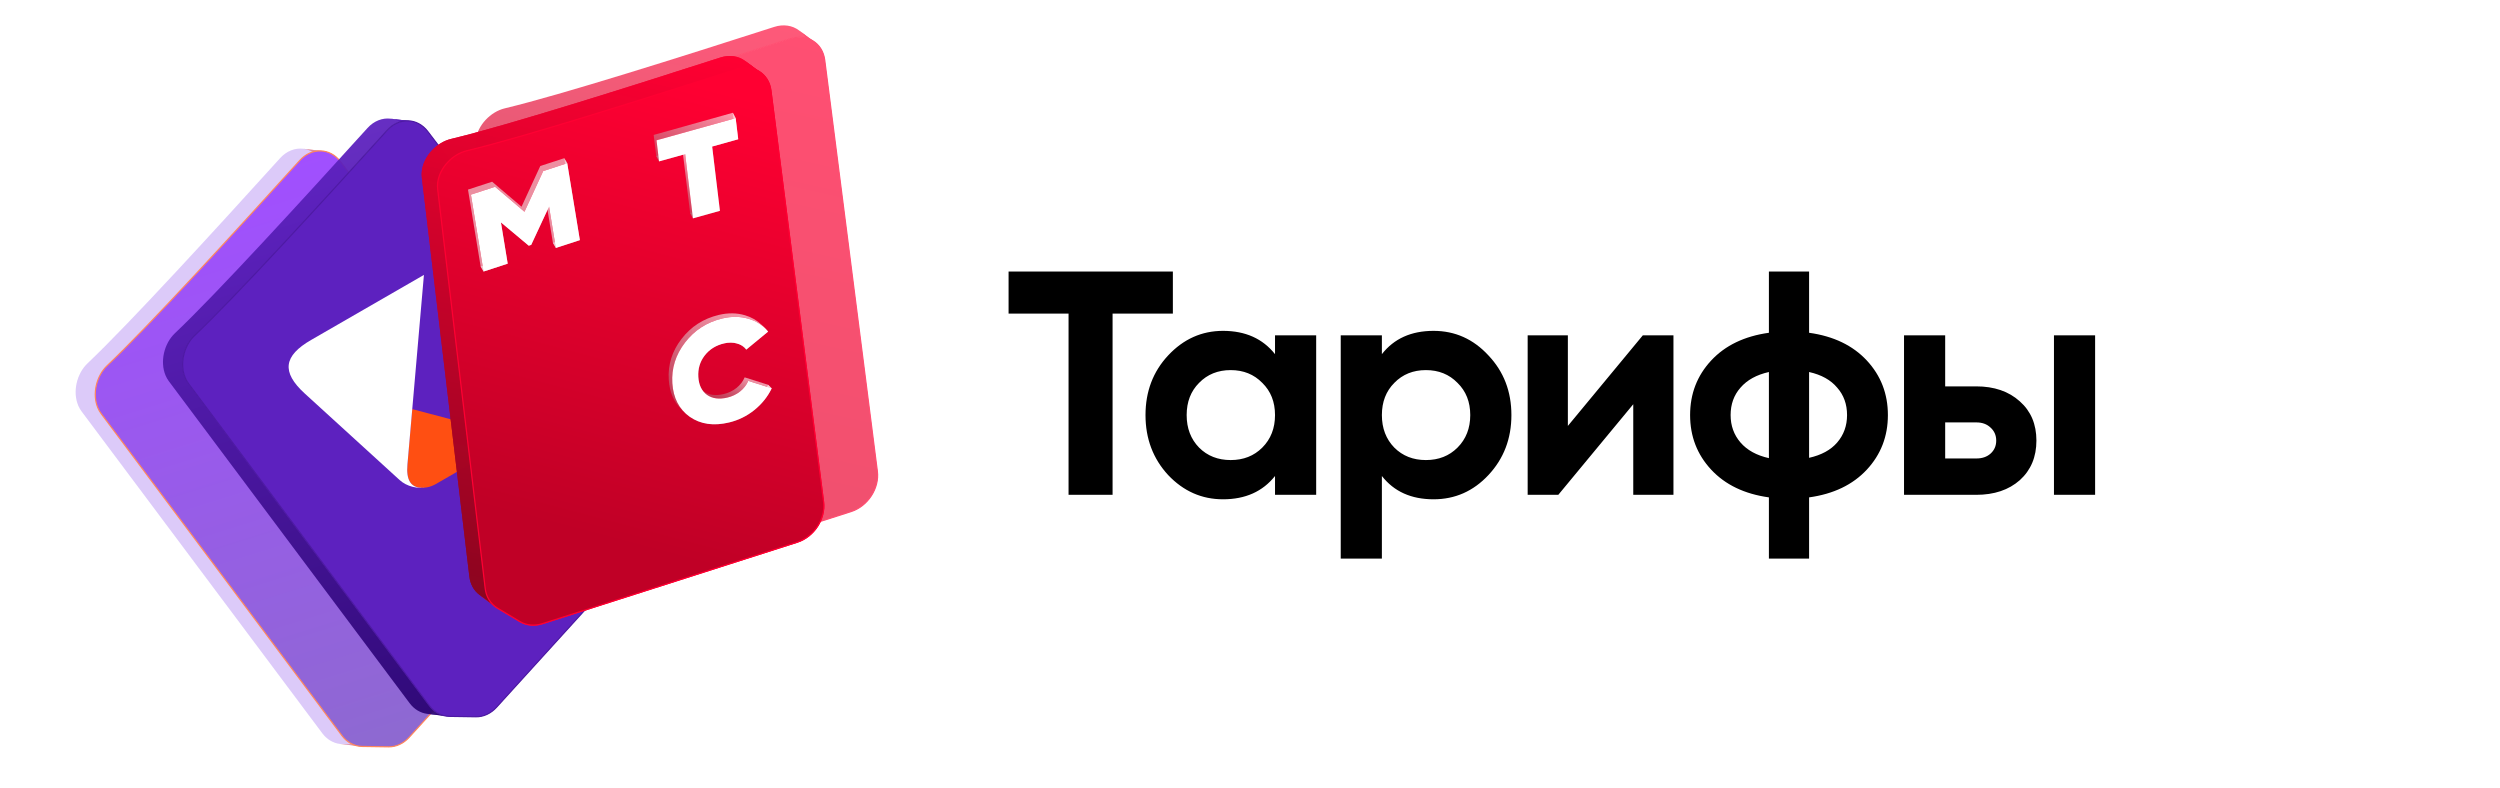 <?xml version="1.0" encoding="UTF-8"?> <svg xmlns="http://www.w3.org/2000/svg" width="4739" height="1494" viewBox="0 0 4739 1494" fill="none"><g clip-path="url(#clip0_921_1839)"><rect width="4739" height="1494" fill="white"></rect><g opacity="0.69" filter="url(#filter0_f_921_1839)"><path fill-rule="evenodd" clip-rule="evenodd" d="M681.611 1414.6C683.211 1414.8 684.828 1414.91 686.456 1414.93L649.213 1410.54C647.585 1410.51 645.969 1410.4 644.368 1410.2L681.611 1414.6Z" fill="#FF4F12"></path><path fill-rule="evenodd" clip-rule="evenodd" d="M686.451 1414.94L736.657 1415.71L699.414 1411.31L649.208 1410.54L686.451 1414.94Z" fill="#FF4F12"></path><path fill-rule="evenodd" clip-rule="evenodd" d="M736.657 1415.71C750.912 1415.93 764.901 1409.45 775.599 1397.68L1116.57 1022.55C1138.94 997.933 1141.16 957.272 1121.53 931.504L645.254 306.196C636.319 294.465 624.403 287.827 611.94 286.348L574.697 281.951C587.161 283.43 599.077 290.068 608.012 301.799L1084.29 927.107C1103.92 952.875 1101.7 993.536 1079.33 1018.15L738.356 1393.28C727.658 1405.05 713.669 1411.53 699.414 1411.31L736.657 1415.71Z" fill="#FF4F12"></path><path fill-rule="evenodd" clip-rule="evenodd" d="M611.941 286.347C596.708 284.538 580.657 290.436 568.231 304.159C445.229 439.995 281.903 618.595 203.12 693.204C182.96 712.296 174.37 746.881 185.564 773.237C187.246 777.198 189.346 780.871 191.817 784.175L648.176 1394.38C656.762 1405.86 668.66 1413.01 681.608 1414.6L644.365 1410.2C631.417 1408.61 619.519 1401.47 610.934 1389.99L154.574 779.778C152.104 776.474 150.004 772.801 148.321 768.84C137.127 742.484 145.717 707.9 165.877 688.807C244.66 614.198 407.986 435.598 530.988 299.762C543.414 286.039 559.465 280.141 574.698 281.95L611.941 286.347Z" fill="url(#paint0_linear_921_1839)" fill-opacity="0.94"></path><path d="M568.221 304.16C445.219 439.997 281.893 618.596 203.11 693.205C182.95 712.298 174.36 746.882 185.554 773.239C187.236 777.199 189.336 780.873 191.807 784.177L648.167 1394.38C657.813 1407.28 671.641 1414.71 686.443 1414.93L736.649 1415.71C750.903 1415.93 764.892 1409.45 775.59 1397.68L1116.56 1022.55C1138.93 997.934 1141.15 957.273 1121.52 931.505L645.246 306.197C625.39 280.129 590.815 279.209 568.221 304.16Z" fill="url(#paint1_linear_921_1839)" stroke="#FF4F12" stroke-width="2.281"></path></g><path fill-rule="evenodd" clip-rule="evenodd" d="M847.185 1357.6C848.785 1357.8 850.401 1357.91 852.03 1357.93L814.787 1353.54C813.159 1353.51 811.542 1353.4 809.942 1353.2L847.185 1357.6Z" fill="#4D19A3"></path><path fill-rule="evenodd" clip-rule="evenodd" d="M852.025 1357.94L902.23 1358.71L864.988 1354.31L814.782 1353.54L852.025 1357.94Z" fill="#4D19A3"></path><path fill-rule="evenodd" clip-rule="evenodd" d="M902.231 1358.71C916.486 1358.93 930.475 1352.45 941.172 1340.68L1282.15 965.547C1304.52 940.933 1306.73 900.272 1287.11 874.504L810.828 249.196C801.893 237.465 789.977 230.827 777.514 229.348L740.271 224.951C752.734 226.43 764.65 233.068 773.585 244.799L1249.86 870.107C1269.49 895.875 1267.27 936.536 1244.9 961.15L903.93 1336.28C893.232 1348.05 879.243 1354.53 864.988 1354.31L902.231 1358.71Z" fill="#4D19A3"></path><path fill-rule="evenodd" clip-rule="evenodd" d="M777.515 229.347C762.282 227.538 746.231 233.436 733.804 247.159C610.802 382.995 447.476 561.595 368.694 636.204C348.534 655.296 339.944 689.881 351.138 716.237C352.82 720.198 354.92 723.871 357.39 727.175L813.75 1337.38C822.336 1348.86 834.233 1356.01 847.182 1357.6L809.939 1353.2C796.991 1351.61 785.093 1344.47 776.507 1332.99L320.148 722.778C317.677 719.474 315.577 715.801 313.895 711.84C302.701 685.484 311.291 650.9 331.451 631.807C410.234 557.198 573.56 378.598 696.562 242.762C708.988 229.039 725.039 223.141 740.272 224.95L777.515 229.347Z" fill="url(#paint2_linear_921_1839)" fill-opacity="0.94"></path><path d="M733.794 247.16C610.793 382.997 447.467 561.596 368.684 636.205C348.524 655.298 339.934 689.882 351.128 716.239C352.81 720.199 354.91 723.873 357.381 727.177L813.74 1337.38C823.387 1350.28 837.215 1357.71 852.017 1357.93L902.222 1358.71C916.477 1358.93 930.466 1352.45 941.164 1340.68L1282.14 965.548C1304.51 940.934 1306.72 900.273 1287.1 874.505L810.819 249.197C790.964 223.129 756.388 222.209 733.794 247.16Z" fill="#5D21BF" stroke="#4D19A3" stroke-width="2.281"></path><path d="M825.737 917.812L980.905 828.226L781.387 775.502L774.98 848.974L772.331 880.557C770.362 902.933 774.526 921.825 795.089 924.34C799.962 924.779 804.95 924.507 809.457 923.785L809.99 923.697C815.008 922.83 821.33 920.322 825.737 917.812Z" fill="#FF4F12"></path><path d="M772.338 880.571L803.597 521.121L589.575 644.525C537.919 674.361 532.723 704.967 577.813 746.066L757.418 909.835C771.046 922.388 792.343 927.385 810.506 923.624C776.577 929.704 769.951 907.699 772.338 880.571Z" fill="white"></path><path fill-rule="evenodd" clip-rule="evenodd" d="M975.26 859.725C955.74 854.909 939.434 842.652 926.339 822.955C910.75 799.507 904.86 773.255 908.669 744.199C912.516 714.863 925.332 689.9 947.117 669.31C960.216 656.929 974.597 648.843 990.262 645.051C1002.79 642.018 1014.77 641.935 1026.2 644.803L1016.97 642.404C1005.54 639.536 993.561 639.619 981.029 642.652C965.364 646.444 950.982 654.53 937.883 666.911C916.099 687.501 903.283 712.464 899.436 741.8C895.627 770.856 901.517 797.108 917.106 820.557C930.2 840.253 946.507 852.51 966.026 857.327L975.26 859.725Z" fill="url(#paint3_linear_921_1839)" fill-opacity="0.6" stroke="#FF4F12" stroke-width="0.435"></path><path fill-rule="evenodd" clip-rule="evenodd" d="M1026.2 644.801C1029.06 645.517 1031.88 646.419 1034.67 647.505L1015.95 697.871L1006.72 695.472L1025.43 645.106C1022.64 644.02 1019.82 643.119 1016.97 642.402L1026.2 644.801Z" fill="url(#paint4_linear_921_1839)" fill-opacity="0.6" stroke="#FF4F12" stroke-width="0.435"></path><path fill-rule="evenodd" clip-rule="evenodd" d="M1015.95 697.875C1014.4 697.166 1012.82 696.601 1011.2 696.18L1001.97 693.781C1003.59 694.202 1005.17 694.767 1006.72 695.476L1015.95 697.875Z" fill="url(#paint5_linear_921_1839)" fill-opacity="0.6" stroke="#FF4F12" stroke-width="0.435"></path><path fill-rule="evenodd" clip-rule="evenodd" d="M1011.2 696.177C1006.08 694.845 1000.63 694.961 994.846 696.523C987.271 698.299 980.105 702.38 973.349 708.765C961.767 719.712 955.039 732.557 953.166 747.3C951.33 761.763 954.66 775.382 963.153 788.159C970.288 798.891 978.776 805.581 988.616 808.23L979.382 805.831C969.542 803.183 961.055 796.492 953.92 785.76C945.426 772.983 942.097 759.364 943.932 744.901C945.806 730.158 952.534 717.313 964.115 706.366C970.871 699.981 978.037 695.9 985.613 694.124C991.399 692.562 996.851 692.446 1001.97 693.778L1011.2 696.177Z" fill="url(#paint6_linear_921_1839)" fill-opacity="0.6" stroke="#FF4F12" stroke-width="0.435"></path><path fill-rule="evenodd" clip-rule="evenodd" d="M988.617 808.23C990.491 808.734 992.415 809.092 994.387 809.303C1006.75 810.343 1018.73 805.389 1030.31 794.443C1037.06 788.057 1042.08 780.744 1045.36 772.505C1048.68 763.986 1049.82 755.567 1048.78 747.249L1094.32 737.241L1085.09 734.842L1039.54 744.85C1040.58 753.168 1039.44 761.587 1036.13 770.106C1032.85 778.346 1027.83 785.658 1021.08 792.044C1009.49 802.99 997.52 807.944 985.154 806.904C983.181 806.693 981.258 806.335 979.383 805.831L988.617 808.23Z" fill="url(#paint7_linear_921_1839)" fill-opacity="0.6" stroke="#FF4F12" stroke-width="0.435"></path><path fill-rule="evenodd" clip-rule="evenodd" d="M1094.32 737.243C1095.67 754.812 1093.01 772.257 1086.34 789.577C1079.71 806.616 1069.77 821.391 1056.54 833.902C1034.75 854.492 1011.49 863.748 986.763 861.668C982.812 861.291 978.977 860.643 975.26 859.726L966.026 857.327C969.744 858.244 973.579 858.892 977.53 859.269C1002.26 861.349 1025.52 852.093 1047.3 831.503C1060.54 818.992 1070.48 804.217 1077.11 787.178C1083.78 769.858 1086.44 752.413 1085.09 734.845L1094.32 737.243Z" fill="url(#paint8_linear_921_1839)" fill-opacity="0.6" stroke="#FF4F12" stroke-width="0.435"></path><path d="M986.739 861.961L986.736 861.96C961.939 859.591 941.723 846.628 926.092 823.116C910.461 799.605 904.557 773.28 908.375 744.156C912.231 714.751 925.079 689.725 946.913 669.089C960.045 656.677 974.472 648.563 990.193 644.757M986.739 861.961L990.193 644.757M986.739 861.961C1011.57 864.048 1034.91 854.749 1056.74 834.114C1070.01 821.572 1079.97 806.76 1086.62 789.68L1086.62 789.679C1093.31 772.32 1095.98 754.831 1094.62 737.216L1094.59 736.874L1094.26 736.948L1048.71 746.955L1048.45 747.013L1048.48 747.283C1049.51 755.547 1048.38 763.916 1045.08 772.393C1041.82 780.59 1036.83 787.866 1030.1 794.223C1018.57 805.128 1006.67 810.033 994.414 809.004C982.197 807.694 971.859 800.711 963.402 787.991C954.946 775.27 951.636 761.722 953.462 747.335C955.326 732.665 962.018 719.882 973.554 708.979C980.279 702.622 987.399 698.572 994.915 696.81L994.915 696.81L994.924 696.808C1002.48 694.768 1009.44 695.216 1015.83 698.139L1016.12 698.273L1016.23 697.972L1034.95 647.606L1035.05 647.331L1034.77 647.225C1020.78 641.772 1005.91 640.952 990.193 644.757M986.739 861.961L990.263 645.047L990.193 644.757" fill="white" stroke="#FF4F12" stroke-width="0.596"></path><g opacity="0.69" filter="url(#filter1_f_921_1839)"><path fill-rule="evenodd" clip-rule="evenodd" d="M1040.62 1091.78C1041.91 1092.76 1043.25 1093.66 1044.65 1094.5L1014.59 1072.07C1013.2 1071.23 1011.85 1070.33 1010.57 1069.36L1040.62 1091.78Z" fill="#FF0032"></path><path fill-rule="evenodd" clip-rule="evenodd" d="M1044.65 1094.5L1087.74 1120.27L1057.68 1097.84L1014.59 1072.07L1044.65 1094.5Z" fill="#FF0032"></path><path fill-rule="evenodd" clip-rule="evenodd" d="M1087.74 1120.27C1099.97 1127.58 1115.33 1128.97 1130.48 1124.13L1613.34 969.737C1645.02 959.606 1667.27 925.501 1663.15 893.372L1563.34 113.7C1561.46 99.074 1554.46 87.367 1544.41 79.854L1514.36 57.425C1524.41 64.938 1531.41 76.644 1533.28 91.271L1633.1 870.943C1637.21 903.072 1614.96 937.177 1583.28 947.308L1100.42 1101.7C1085.27 1106.54 1069.92 1105.15 1057.68 1097.84L1087.74 1120.27Z" fill="#FF0032"></path><path fill-rule="evenodd" clip-rule="evenodd" d="M1544.41 79.855C1532.12 70.672 1515.27 67.754 1497.65 73.425C1323.21 129.562 1092.47 202.571 986.933 227.793C959.928 234.248 935.197 259.904 931.713 288.326C931.189 292.597 931.171 296.828 931.659 300.925L1021.77 1057.56C1023.47 1071.8 1030.2 1083.93 1040.62 1091.78L1010.56 1069.35C1000.15 1061.5 993.414 1049.37 991.719 1035.13L901.604 278.496C901.117 274.399 901.135 270.168 901.658 265.897C905.142 237.474 929.873 211.818 956.879 205.364C1062.41 180.142 1293.16 107.133 1467.6 50.996C1485.22 45.325 1502.07 48.243 1514.36 57.426L1544.41 79.855Z" fill="url(#paint9_linear_921_1839)" fill-opacity="0.94"></path><path d="M1497.64 73.422C1323.2 129.559 1092.46 202.568 986.924 227.789C959.919 234.244 935.188 259.9 931.704 288.322C931.18 292.594 931.162 296.825 931.65 300.921L1021.77 1057.56C1023.67 1073.55 1031.93 1086.89 1044.64 1094.49L1087.73 1120.26C1099.97 1127.58 1115.32 1128.97 1130.47 1124.12L1613.33 969.735C1645.01 959.604 1667.26 925.499 1663.14 893.37L1563.33 113.698C1559.17 81.195 1529.68 63.111 1497.64 73.422Z" fill="url(#paint10_linear_921_1839)" stroke="#FF0032" stroke-width="2.281"></path></g><path d="M2223.29 514.697V594.52H2109V938H2025.55V594.52H1911.86V514.697H2223.29ZM2416.93 635.641H2494.94V938H2416.93V902.322C2393.55 931.751 2360.7 946.466 2318.36 946.466C2278.05 946.466 2243.38 931.147 2214.35 900.507C2185.73 869.465 2171.42 831.569 2171.42 786.82C2171.42 742.071 2185.73 704.377 2214.35 673.738C2243.38 642.696 2278.05 627.175 2318.36 627.175C2360.7 627.175 2393.55 641.889 2416.93 671.319V635.641ZM2273.01 848.502C2288.73 864.224 2308.69 872.086 2332.88 872.086C2357.07 872.086 2377.02 864.224 2392.75 848.502C2408.87 832.376 2416.93 811.815 2416.93 786.82C2416.93 761.825 2408.87 741.466 2392.75 725.744C2377.02 709.618 2357.07 701.555 2332.88 701.555C2308.69 701.555 2288.73 709.618 2273.01 725.744C2257.29 741.466 2249.43 761.825 2249.43 786.82C2249.43 811.815 2257.29 832.376 2273.01 848.502ZM2717.47 627.175C2758.18 627.175 2792.85 642.696 2821.48 673.738C2850.5 704.377 2865.02 742.071 2865.02 786.82C2865.02 831.569 2850.5 869.465 2821.48 900.507C2792.85 931.147 2758.18 946.466 2717.47 946.466C2675.13 946.466 2642.48 931.751 2619.5 902.322V1058.94H2541.49V635.641H2619.5V671.319C2642.48 641.889 2675.13 627.175 2717.47 627.175ZM2643.08 848.502C2658.81 864.224 2678.76 872.086 2702.95 872.086C2727.14 872.086 2747.1 864.224 2762.82 848.502C2778.94 832.376 2787.01 811.815 2787.01 786.82C2787.01 761.825 2778.94 741.466 2762.82 725.744C2747.1 709.618 2727.14 701.555 2702.95 701.555C2678.76 701.555 2658.81 709.618 2643.08 725.744C2627.36 741.466 2619.5 761.825 2619.5 786.82C2619.5 811.815 2627.36 832.376 2643.08 848.502ZM3114.15 635.641H3172.2V938H3096V766.26L2953.9 938H2895.84V635.641H2972.04V807.381L3114.15 635.641ZM3538.78 683.413C3565.38 712.037 3578.69 746.506 3578.69 786.82C3578.69 827.135 3565.38 861.604 3538.78 890.227C3512.17 918.851 3475.68 936.387 3429.32 942.838V1058.94H3353.13V942.838C3306.77 936.387 3270.28 918.851 3243.67 890.227C3217.07 861.604 3203.76 827.135 3203.76 786.82C3203.76 746.506 3217.07 712.037 3243.67 683.413C3270.28 654.79 3306.77 637.253 3353.13 630.803V514.697H3429.32V630.803C3475.68 637.253 3512.17 654.79 3538.78 683.413ZM3280.56 786.82C3280.56 806.978 3286.81 824.313 3299.31 838.826C3311.81 853.339 3329.75 863.216 3353.13 868.457V705.183C3329.75 710.424 3311.81 720.301 3299.31 734.814C3286.81 748.925 3280.56 766.26 3280.56 786.82ZM3429.32 867.853C3452.71 862.612 3470.44 852.936 3482.54 838.826C3495.04 824.313 3501.28 806.978 3501.28 786.82C3501.28 766.26 3495.04 748.925 3482.54 734.814C3470.44 720.301 3452.71 710.424 3429.32 705.183V867.853ZM3745.94 732.396C3780.2 732.396 3807.82 741.87 3828.78 760.817C3849.75 779.362 3860.23 804.156 3860.23 835.198C3860.23 866.24 3849.75 891.235 3828.78 910.183C3807.82 928.728 3780.2 938 3745.94 938H3609.27V635.641H3687.28V732.396H3745.94ZM3893.49 635.641H3971.5V938H3893.49V635.641ZM3746.54 869.062C3757.43 869.062 3766.29 866.038 3773.15 859.991C3780.4 853.541 3784.03 845.276 3784.03 835.198C3784.03 825.119 3780.4 816.855 3773.15 810.404C3766.29 803.954 3757.43 800.729 3746.54 800.729H3687.28V869.062H3746.54Z" fill="black"></path><path fill-rule="evenodd" clip-rule="evenodd" d="M938.62 1149.78C939.908 1150.76 941.251 1151.66 942.649 1152.5L912.594 1130.07C911.197 1129.23 909.853 1128.33 908.565 1127.36L938.62 1149.78Z" fill="#FF0032"></path><path fill-rule="evenodd" clip-rule="evenodd" d="M942.645 1152.5L985.738 1178.27L955.684 1155.84L912.59 1130.07L942.645 1152.5Z" fill="#FF0032"></path><path fill-rule="evenodd" clip-rule="evenodd" d="M985.74 1178.27C997.974 1185.58 1013.33 1186.97 1028.48 1182.13L1511.34 1027.74C1543.02 1017.61 1565.27 983.501 1561.15 951.372L1461.34 171.7C1459.46 157.074 1452.46 145.367 1442.41 137.854L1412.36 115.425C1422.41 122.938 1429.41 134.644 1431.28 149.271L1531.1 928.943C1535.21 961.072 1512.96 995.177 1481.28 1005.31L998.421 1159.7C983.273 1164.54 967.92 1163.15 955.685 1155.84L985.74 1178.27Z" fill="#FF0032"></path><path fill-rule="evenodd" clip-rule="evenodd" d="M1442.41 137.855C1430.12 128.672 1413.27 125.754 1395.65 131.425C1221.21 187.562 990.466 260.571 884.933 285.793C857.928 292.248 833.197 317.904 829.713 346.326C829.189 350.597 829.171 354.828 829.659 358.925L919.774 1115.56C921.469 1129.8 928.202 1141.93 938.619 1149.78L908.564 1127.35C898.147 1119.5 891.414 1107.37 889.719 1093.13L799.604 336.496C799.117 332.399 799.135 328.168 799.658 323.897C803.142 295.474 827.873 269.818 854.879 263.364C960.411 238.142 1191.16 165.133 1365.6 108.996C1383.22 103.325 1400.07 106.243 1412.36 115.426L1442.41 137.855Z" fill="url(#paint11_linear_921_1839)" fill-opacity="0.94"></path><path d="M1395.64 131.422C1221.2 187.559 990.456 260.568 884.924 285.789C857.919 292.244 833.187 317.9 829.704 346.322C829.18 350.594 829.162 354.825 829.649 358.921L919.765 1115.56C921.669 1131.55 929.933 1144.89 942.638 1152.49L985.731 1178.26C997.966 1185.58 1013.32 1186.97 1028.47 1182.12L1511.33 1027.74C1543.01 1017.6 1565.26 983.499 1561.14 951.37L1461.33 171.698C1457.17 139.195 1427.68 121.111 1395.64 131.422Z" fill="url(#paint12_linear_921_1839)" stroke="#FF0032" stroke-width="2.281"></path><path fill-rule="evenodd" clip-rule="evenodd" d="M938.62 1149.78C939.908 1150.76 941.251 1151.66 942.649 1152.5L912.594 1130.07C911.197 1129.23 909.853 1128.33 908.565 1127.36L938.62 1149.78Z" fill="#FF0032"></path><path fill-rule="evenodd" clip-rule="evenodd" d="M942.645 1152.5L985.738 1178.27L955.684 1155.84L912.59 1130.07L942.645 1152.5Z" fill="#FF0032"></path><path fill-rule="evenodd" clip-rule="evenodd" d="M985.74 1178.27C997.974 1185.58 1013.33 1186.97 1028.48 1182.13L1511.34 1027.74C1543.02 1017.61 1565.27 983.501 1561.15 951.372L1461.34 171.7C1459.46 157.074 1452.46 145.367 1442.41 137.854L1412.36 115.425C1422.41 122.938 1429.41 134.644 1431.28 149.271L1531.1 928.943C1535.21 961.072 1512.96 995.177 1481.28 1005.31L998.421 1159.7C983.273 1164.54 967.92 1163.15 955.685 1155.84L985.74 1178.27Z" fill="#FF0032"></path><path fill-rule="evenodd" clip-rule="evenodd" d="M1442.41 137.855C1430.12 128.672 1413.27 125.754 1395.65 131.425C1221.21 187.562 990.466 260.571 884.933 285.793C857.928 292.248 833.197 317.904 829.713 346.326C829.189 350.597 829.171 354.828 829.659 358.925L919.774 1115.56C921.469 1129.8 928.202 1141.93 938.619 1149.78L908.564 1127.35C898.147 1119.5 891.414 1107.37 889.719 1093.13L799.604 336.496C799.117 332.399 799.135 328.168 799.658 323.897C803.142 295.474 827.873 269.818 854.879 263.364C960.411 238.142 1191.16 165.133 1365.6 108.996C1383.22 103.325 1400.07 106.243 1412.36 115.426L1442.41 137.855Z" fill="url(#paint13_linear_921_1839)" fill-opacity="0.94"></path><path d="M1395.64 131.422C1221.2 187.559 990.456 260.568 884.924 285.789C857.919 292.244 833.187 317.9 829.704 346.322C829.18 350.594 829.162 354.825 829.649 358.921L919.765 1115.56C921.669 1131.55 929.933 1144.89 942.638 1152.49L985.731 1178.26C997.966 1185.58 1013.32 1186.97 1028.47 1182.12L1511.33 1027.74C1543.01 1017.6 1565.26 983.499 1561.14 951.37L1461.33 171.698C1457.17 139.195 1427.68 121.111 1395.64 131.422Z" fill="url(#paint14_linear_921_1839)" stroke="#FF0032" stroke-width="2.281"></path><path fill-rule="evenodd" clip-rule="evenodd" d="M1298.47 782.652C1283.98 768.721 1275.98 749.953 1274.49 726.348C1272.72 698.246 1280.74 672.566 1298.57 649.308C1316.57 625.826 1340.15 610.615 1369.31 603.676C1386.84 599.503 1403.34 599.691 1418.8 604.24C1431.17 607.879 1441.59 613.797 1450.05 621.993L1443.25 615.299C1434.79 607.102 1424.38 601.184 1412.01 597.546C1396.54 592.997 1380.05 592.809 1362.51 596.981C1333.35 603.921 1309.77 619.132 1291.77 642.614C1273.94 665.872 1265.92 691.552 1267.7 719.654C1269.19 743.259 1277.18 762.027 1291.68 775.958L1298.47 782.652Z" fill="url(#paint15_linear_921_1839)" fill-opacity="0.6"></path><path fill-rule="evenodd" clip-rule="evenodd" d="M1450.05 621.994C1452.17 624.043 1454.16 626.234 1456.03 628.568L1414.64 662.829L1407.84 656.134L1449.23 621.874C1447.36 619.54 1445.37 617.349 1443.25 615.299L1450.05 621.994Z" fill="url(#paint16_linear_921_1839)" fill-opacity="0.6"></path><path fill-rule="evenodd" clip-rule="evenodd" d="M1414.64 662.833C1413.65 661.444 1412.56 660.163 1411.37 658.991L1404.58 652.297C1405.77 653.469 1406.85 654.75 1407.84 656.138L1414.64 662.833Z" fill="url(#paint17_linear_921_1839)" fill-opacity="0.6"></path><path fill-rule="evenodd" clip-rule="evenodd" d="M1411.37 658.985C1407.61 655.273 1402.83 652.648 1397.04 651.108C1389.59 648.858 1381.34 648.809 1372.3 650.961C1356.79 654.65 1344.55 662.41 1335.55 674.242C1326.73 685.849 1322.8 699.308 1323.77 714.62C1324.58 727.481 1328.59 737.519 1335.79 744.733L1328.99 738.039C1321.79 730.825 1317.79 720.787 1316.98 707.926C1316.01 692.614 1319.93 679.154 1328.75 667.547C1337.75 655.716 1350 647.956 1365.5 644.267C1374.55 642.114 1382.79 642.163 1390.24 644.413C1396.03 645.953 1400.81 648.579 1404.58 652.291L1411.37 658.985Z" fill="url(#paint18_linear_921_1839)" fill-opacity="0.6"></path><path fill-rule="evenodd" clip-rule="evenodd" d="M1335.79 744.733C1337.16 746.107 1338.65 747.379 1340.25 748.548C1350.44 755.632 1363.29 757.329 1378.79 753.639C1387.83 751.487 1395.83 747.663 1402.79 742.167C1409.92 736.447 1415.12 729.726 1418.38 722.002L1462.83 736.109L1456.03 729.415L1411.58 715.308C1408.32 723.031 1403.13 729.753 1396 735.473C1389.04 740.969 1381.04 744.793 1371.99 746.945C1356.49 750.634 1343.64 748.937 1333.45 741.854C1331.85 740.685 1330.36 739.413 1328.99 738.039L1335.79 744.733Z" fill="url(#paint19_linear_921_1839)" fill-opacity="0.6"></path><path fill-rule="evenodd" clip-rule="evenodd" d="M1462.83 736.112C1455.21 752.003 1444.19 765.78 1429.75 777.444C1415.48 788.884 1399.49 796.712 1381.77 800.928C1352.61 807.868 1327.84 804.254 1307.46 790.087C1304.23 787.785 1301.23 785.307 1298.47 782.653L1291.68 775.959C1294.44 778.613 1297.43 781.091 1300.67 783.393C1321.05 797.56 1345.82 801.173 1374.98 794.234C1392.7 790.018 1408.69 782.19 1422.95 770.75C1437.39 759.086 1448.42 745.309 1456.03 729.418L1462.83 736.112Z" fill="url(#paint20_linear_921_1839)" fill-opacity="0.6"></path><path d="M1381.78 800.924C1352.62 807.863 1327.85 804.25 1307.47 790.083C1287.26 775.692 1276.27 754.446 1274.49 726.345C1272.72 698.243 1280.74 672.564 1298.57 649.305C1316.57 625.823 1340.15 610.612 1369.31 603.673C1386.85 599.5 1403.34 599.688 1418.81 604.237C1434.27 608.785 1446.68 616.895 1456.03 628.565L1414.64 662.825C1410.53 657.038 1404.66 653.132 1397.04 651.106C1389.59 648.856 1381.34 648.807 1372.3 650.959C1356.8 654.648 1344.55 662.409 1335.55 674.24C1326.73 685.847 1322.81 699.306 1323.77 714.618C1324.74 729.93 1330.23 741.239 1340.25 748.547C1350.44 755.63 1363.29 757.327 1378.79 753.638C1387.83 751.485 1395.83 747.662 1402.79 742.166C1409.93 736.446 1415.12 729.724 1418.38 722L1462.83 736.108C1455.21 751.998 1444.19 765.776 1429.75 777.44C1415.49 788.879 1399.5 796.708 1381.78 800.924Z" fill="white"></path><path fill-rule="evenodd" clip-rule="evenodd" d="M1394.53 223.97L1399.37 263.96L1349.93 277.805L1364.69 399.625L1313.53 413.95L1308.17 403.737L1359.33 389.411L1344.57 267.592L1394.01 253.746L1389.16 213.756L1394.53 223.97Z" fill="url(#paint21_linear_921_1839)" fill-opacity="0.6"></path><path fill-rule="evenodd" clip-rule="evenodd" d="M1313.53 413.951L1298.77 292.131L1293.41 281.918L1308.17 403.738L1313.53 413.951Z" fill="url(#paint22_linear_921_1839)" fill-opacity="0.6"></path><path fill-rule="evenodd" clip-rule="evenodd" d="M1298.77 292.132L1249.33 305.977L1243.96 295.764L1293.41 281.919L1298.77 292.132Z" fill="url(#paint23_linear_921_1839)" fill-opacity="0.6"></path><path fill-rule="evenodd" clip-rule="evenodd" d="M1249.33 305.975L1244.48 265.985L1394.53 223.969L1389.16 213.755L1239.12 255.772L1243.96 295.762L1249.33 305.975Z" fill="url(#paint24_linear_921_1839)" fill-opacity="0.6"></path><path d="M1394.52 223.966L1399.37 263.956L1349.93 277.801L1364.69 399.621L1313.53 413.947L1298.77 292.127L1249.32 305.973L1244.48 265.983L1394.52 223.966Z" fill="white"></path><path fill-rule="evenodd" clip-rule="evenodd" d="M1075.23 309.425L1099.18 455.158L1053.67 470.004L1048.11 460.415L1093.61 445.569L1069.66 299.836L1075.23 309.425Z" fill="#ECECEC" fill-opacity="0.6"></path><path fill-rule="evenodd" clip-rule="evenodd" d="M1053.67 470.006L1040.77 391.519L1035.21 381.93L1048.11 460.417L1053.67 470.006Z" fill="#ECECEC" fill-opacity="0.6"></path><path fill-rule="evenodd" clip-rule="evenodd" d="M1040.77 391.516L1006.92 464.196L1002.32 465.697L949.534 421.499L962.398 499.778L916.634 514.708L911.071 505.119L956.835 490.189L943.97 411.91L996.758 456.108L1001.36 454.607L1035.21 381.927L1040.77 391.516Z" fill="#ECECEC" fill-opacity="0.6"></path><path fill-rule="evenodd" clip-rule="evenodd" d="M916.633 514.709L892.683 368.976L938.447 354.047L994.186 401.45L1029.72 324.272L1075.23 309.426L1069.66 299.837L1024.16 314.683L988.622 391.861L932.884 344.458L887.119 359.387L911.07 505.12L916.633 514.709Z" fill="#ECECEC" fill-opacity="0.6"></path><path d="M1075.23 309.427L1099.18 455.16L1053.67 470.006L1040.77 391.518L1006.92 464.198L1002.32 465.699L949.533 421.501L962.397 499.78L916.633 514.71L892.683 368.977L938.447 354.047L994.186 401.451L1029.72 324.273L1075.23 309.427Z" fill="white"></path></g><defs><filter id="filter0_f_921_1839" x="-211.734" y="-73.467" width="1702.88" height="1845.42" filterUnits="userSpaceOnUse" color-interpolation-filters="sRGB"><feFlood flood-opacity="0" result="BackgroundImageFix"></feFlood><feBlend mode="normal" in="SourceGraphic" in2="BackgroundImageFix" result="shape"></feBlend><feGaussianBlur stdDeviation="177.55" result="effect1_foregroundBlur_921_1839"></feGaussianBlur></filter><filter id="filter1_f_921_1839" x="546.151" y="-307.002" width="1473.72" height="1790.21" filterUnits="userSpaceOnUse" color-interpolation-filters="sRGB"><feFlood flood-opacity="0" result="BackgroundImageFix"></feFlood><feBlend mode="normal" in="SourceGraphic" in2="BackgroundImageFix" result="shape"></feBlend><feGaussianBlur stdDeviation="177.55" result="effect1_foregroundBlur_921_1839"></feGaussianBlur></filter><linearGradient id="paint0_linear_921_1839" x1="326.069" y1="355.682" x2="660.273" y2="1421.29" gradientUnits="userSpaceOnUse"><stop offset="1" stop-color="#935CEF" stop-opacity="0.5"></stop></linearGradient><linearGradient id="paint1_linear_921_1839" x1="488.619" y1="320.778" x2="824.178" y2="1390.71" gradientUnits="userSpaceOnUse"><stop stop-color="#7700FF"></stop><stop offset="1" stop-color="#5B26BC"></stop></linearGradient><linearGradient id="paint2_linear_921_1839" x1="491.643" y1="298.682" x2="825.846" y2="1364.29" gradientUnits="userSpaceOnUse"><stop stop-color="#5D21BF"></stop><stop offset="1" stop-color="#2A0372"></stop></linearGradient><linearGradient id="paint3_linear_921_1839" x1="952.251" y1="647.289" x2="987.757" y2="857.616" gradientUnits="userSpaceOnUse"><stop stop-color="white"></stop><stop offset="1" stop-color="#999999" stop-opacity="0.6"></stop></linearGradient><linearGradient id="paint4_linear_921_1839" x1="1015.81" y1="642.596" x2="1024.89" y2="696.361" gradientUnits="userSpaceOnUse"><stop stop-color="white"></stop><stop offset="1" stop-color="#999999" stop-opacity="0.6"></stop></linearGradient><linearGradient id="paint5_linear_921_1839" x1="1008.43" y1="692.691" x2="1009.49" y2="698.966" gradientUnits="userSpaceOnUse"><stop stop-color="white"></stop><stop offset="1" stop-color="#999999" stop-opacity="0.6"></stop></linearGradient><linearGradient id="paint6_linear_921_1839" x1="972.167" y1="696.209" x2="991.01" y2="807.826" gradientUnits="userSpaceOnUse"><stop stop-color="white"></stop><stop offset="1" stop-color="#999999" stop-opacity="0.6"></stop></linearGradient><linearGradient id="paint7_linear_921_1839" x1="1032.17" y1="743.777" x2="1042.07" y2="802.463" gradientUnits="userSpaceOnUse"><stop stop-color="white"></stop><stop offset="1" stop-color="#999999" stop-opacity="0.6"></stop></linearGradient><linearGradient id="paint8_linear_921_1839" x1="1021.45" y1="745.588" x2="1039.95" y2="855.221" gradientUnits="userSpaceOnUse"><stop stop-color="white"></stop><stop offset="1" stop-color="#999999" stop-opacity="0.6"></stop></linearGradient><linearGradient id="paint9_linear_921_1839" x1="1262.17" y1="-3.035" x2="1018.8" y2="1086.91" gradientUnits="userSpaceOnUse"><stop stop-color="#FF0032"></stop><stop offset="1" stop-color="#8B051F"></stop></linearGradient><linearGradient id="paint10_linear_921_1839" x1="1420.4" y1="48.012" x2="1176.03" y2="1142.38" gradientUnits="userSpaceOnUse"><stop stop-color="#FF0032"></stop><stop offset="1" stop-color="#E4022E"></stop></linearGradient><linearGradient id="paint11_linear_921_1839" x1="1160.17" y1="54.965" x2="916.796" y2="1144.91" gradientUnits="userSpaceOnUse"><stop stop-color="#FF0032"></stop><stop offset="1" stop-color="#8B051F"></stop></linearGradient><linearGradient id="paint12_linear_921_1839" x1="1365" y1="171.5" x2="1141" y2="1020" gradientUnits="userSpaceOnUse"><stop stop-color="#FF0032"></stop><stop offset="1" stop-color="#C00026"></stop></linearGradient><linearGradient id="paint13_linear_921_1839" x1="1160.17" y1="54.965" x2="916.796" y2="1144.91" gradientUnits="userSpaceOnUse"><stop stop-color="#FF0032"></stop><stop offset="1" stop-color="#8B051F"></stop></linearGradient><linearGradient id="paint14_linear_921_1839" x1="1365" y1="171.5" x2="1141" y2="1020" gradientUnits="userSpaceOnUse"><stop stop-color="#FF0032"></stop><stop offset="1" stop-color="#C00026"></stop></linearGradient><linearGradient id="paint15_linear_921_1839" x1="1384.77" y1="587.172" x2="1310.35" y2="787.074" gradientUnits="userSpaceOnUse"><stop stop-color="white"></stop><stop offset="1" stop-color="#999999" stop-opacity="0.6"></stop></linearGradient><linearGradient id="paint16_linear_921_1839" x1="1442.16" y1="614.892" x2="1423.14" y2="665.992" gradientUnits="userSpaceOnUse"><stop stop-color="white"></stop><stop offset="1" stop-color="#999999" stop-opacity="0.6"></stop></linearGradient><linearGradient id="paint17_linear_921_1839" x1="1410.72" y1="654.583" x2="1408.5" y2="660.547" gradientUnits="userSpaceOnUse"><stop stop-color="white"></stop><stop offset="1" stop-color="#999999" stop-opacity="0.6"></stop></linearGradient><linearGradient id="paint18_linear_921_1839" x1="1377.55" y1="639.496" x2="1338.06" y2="745.58" gradientUnits="userSpaceOnUse"><stop stop-color="white"></stop><stop offset="1" stop-color="#999999" stop-opacity="0.6"></stop></linearGradient><linearGradient id="paint19_linear_921_1839" x1="1405.73" y1="710.691" x2="1384.97" y2="766.468" gradientUnits="userSpaceOnUse"><stop stop-color="white"></stop><stop offset="1" stop-color="#999999" stop-opacity="0.6"></stop></linearGradient><linearGradient id="paint20_linear_921_1839" x1="1395.54" y1="706.901" x2="1356.75" y2="811.1" gradientUnits="userSpaceOnUse"><stop stop-color="white"></stop><stop offset="1" stop-color="#999999" stop-opacity="0.6"></stop></linearGradient><linearGradient id="paint21_linear_921_1839" x1="1399.96" y1="217.989" x2="1321.85" y2="417.212" gradientUnits="userSpaceOnUse"><stop stop-color="white"></stop><stop offset="1" stop-color="#999999" stop-opacity="0.6"></stop></linearGradient><linearGradient id="paint22_linear_921_1839" x1="1324.56" y1="294.133" x2="1282.37" y2="401.736" gradientUnits="userSpaceOnUse"><stop stop-color="white"></stop><stop offset="1" stop-color="#999999" stop-opacity="0.6"></stop></linearGradient><linearGradient id="paint23_linear_921_1839" x1="1278.39" y1="276.031" x2="1264.34" y2="311.865" gradientUnits="userSpaceOnUse"><stop stop-color="white"></stop><stop offset="1" stop-color="#999999" stop-opacity="0.6"></stop></linearGradient><linearGradient id="paint24_linear_921_1839" x1="1335.34" y1="192.651" x2="1285.37" y2="320.105" gradientUnits="userSpaceOnUse"><stop stop-color="white"></stop><stop offset="1" stop-color="#999999" stop-opacity="0.6"></stop></linearGradient><clipPath id="clip0_921_1839"><rect width="4739" height="1494" fill="white"></rect></clipPath></defs></svg> 